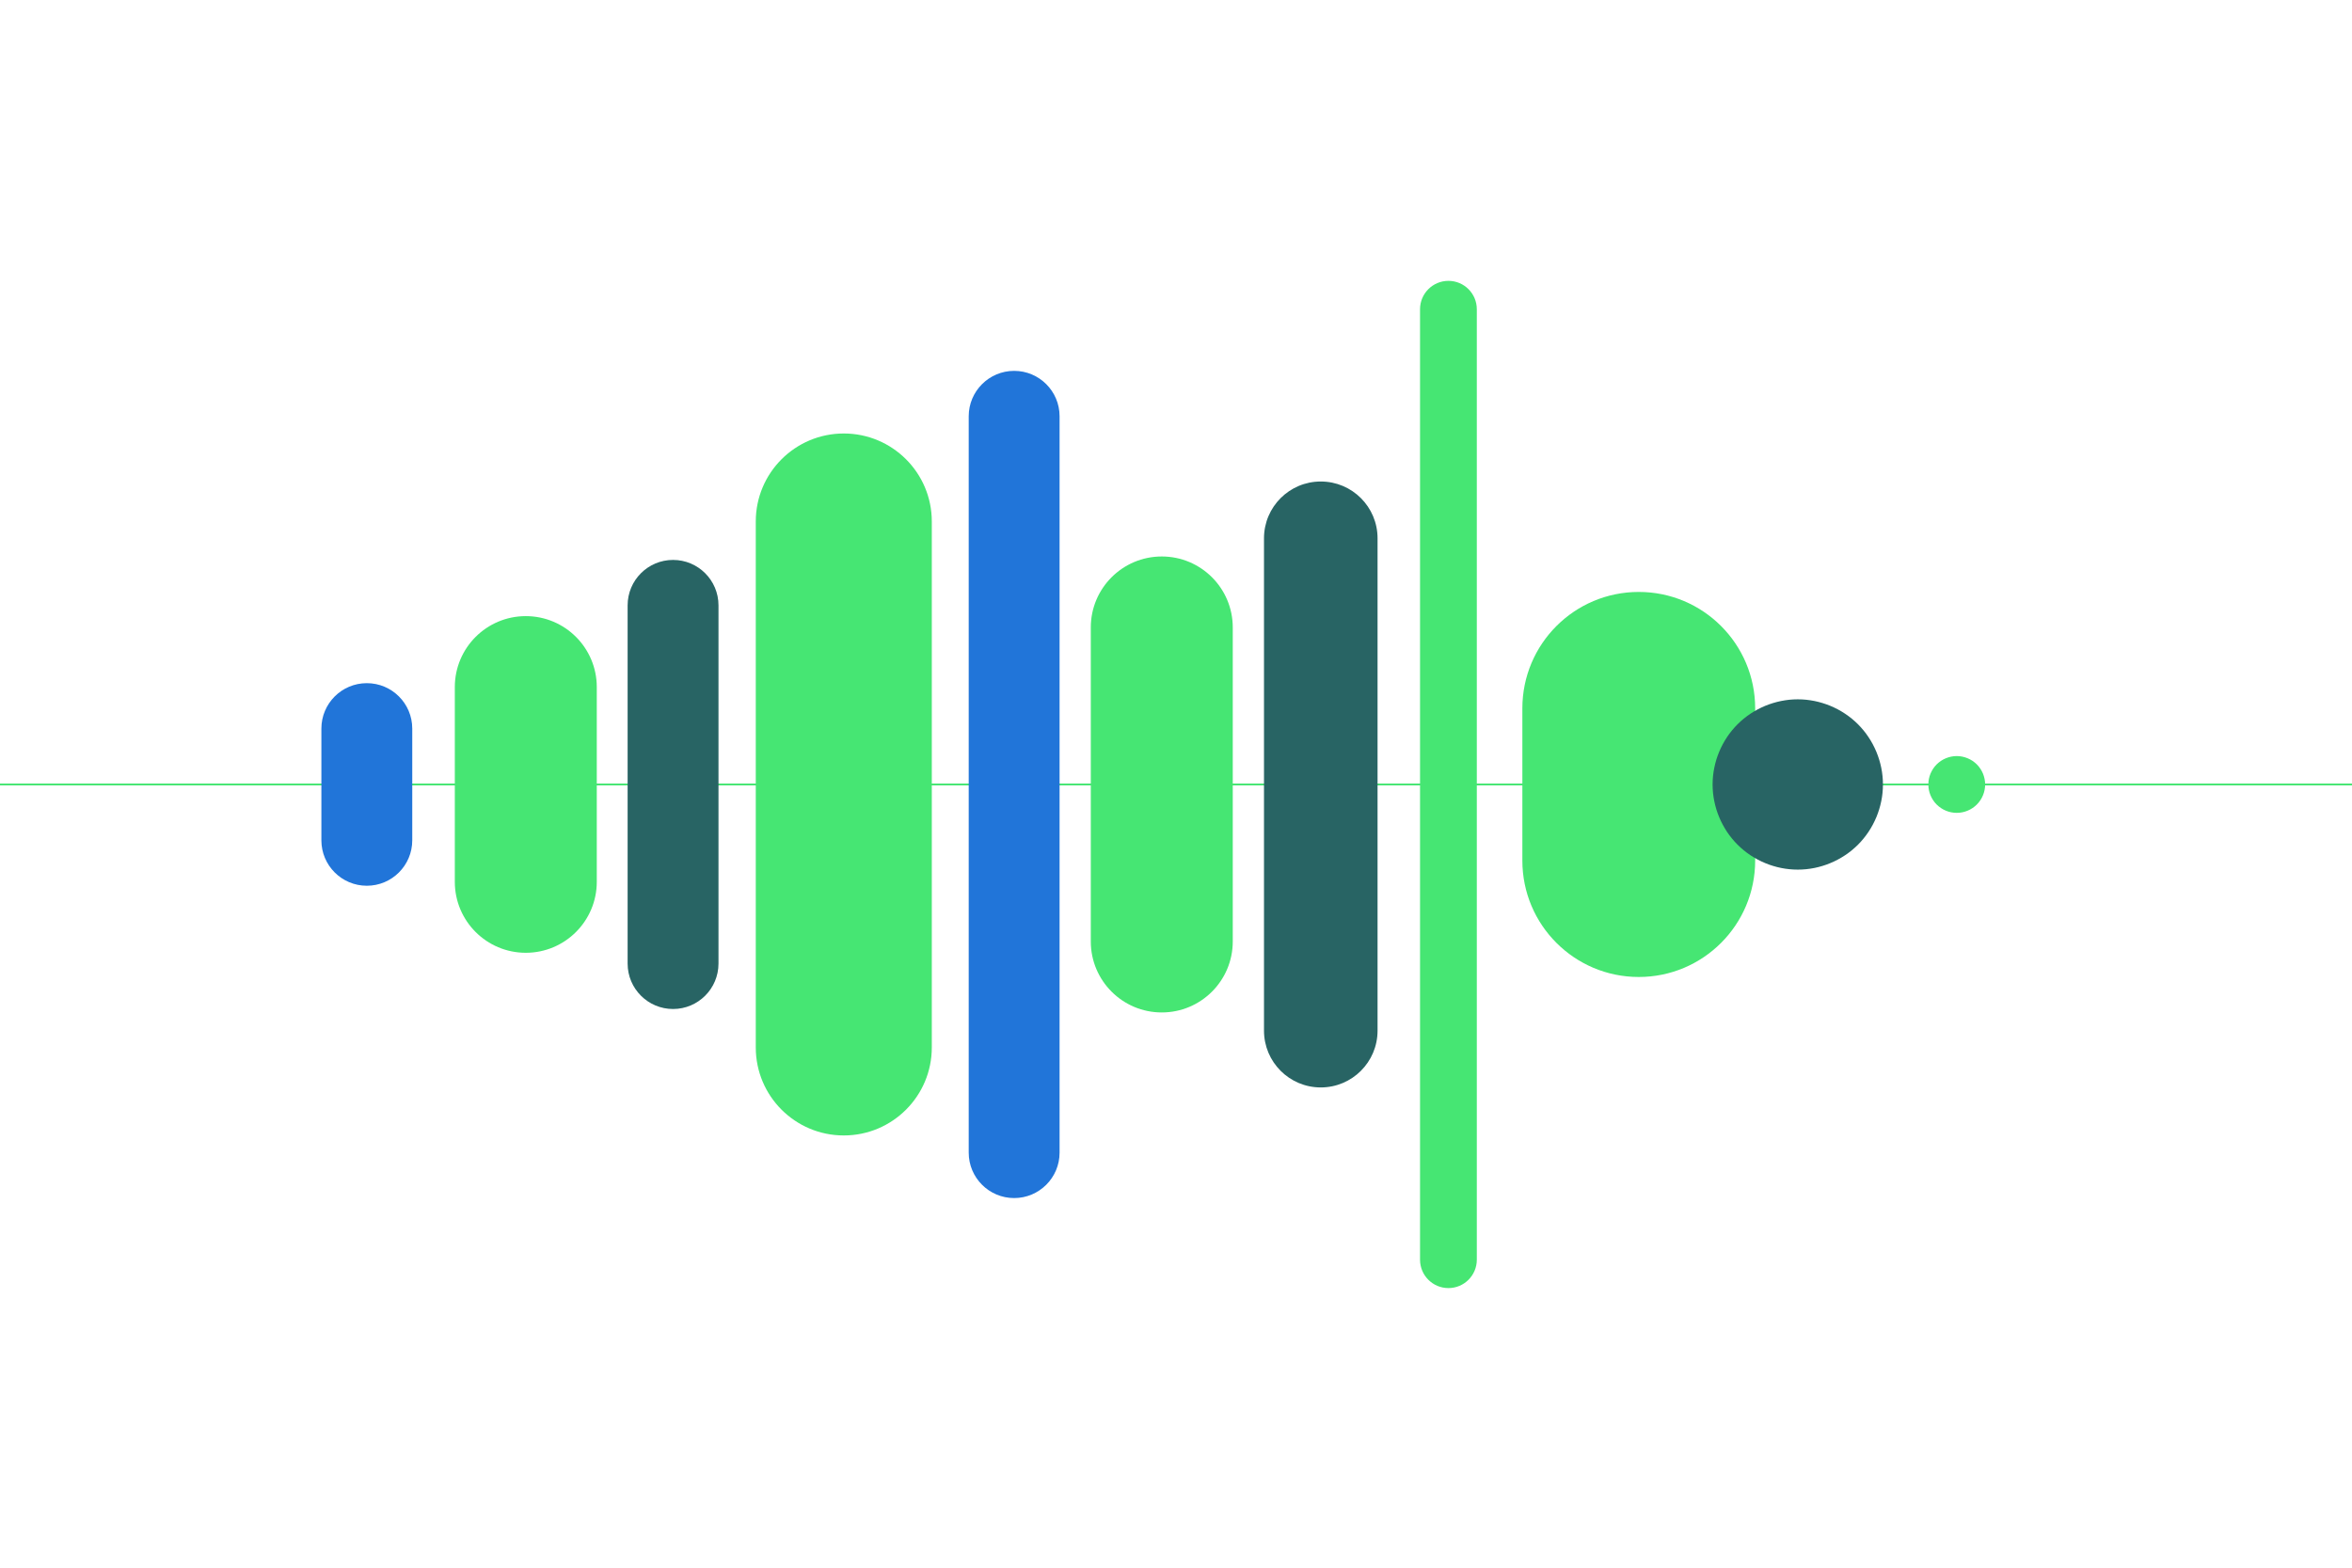 <?xml version="1.0" encoding="UTF-8"?>
<svg xmlns="http://www.w3.org/2000/svg" viewBox="0 0 1275 850">
  <defs>
    <style>
      .cls-1, .cls-2 {
        fill: none;
      }

      .cls-1, .cls-3, .cls-4, .cls-5 {
        stroke-width: 0px;
      }

      .cls-2 {
        stroke: #46e673;
        stroke-miterlimit: 10;
      }

      .cls-3 {
        fill: #46e673;
      }

      .cls-4 {
        fill: #286464;
      }

      .cls-5 {
        fill: #2175d9;
      }
    </style>
  </defs>
  <g id="Dimensions">
    <rect class="cls-1" width="1275" height="850"/>
  </g>
  <g id="DESIGN">
    <line class="cls-2" x1="1275" y1="425.34" y2="425.34"/>
    <path class="cls-3" d="m785.18,698.4c-8.5,0-15.39-6.89-15.39-15.39V167.67c0-8.5,6.89-15.39,15.39-15.39s15.39,6.89,15.39,15.39v515.34c0,8.5-6.89,15.39-15.39,15.39Z"/>
    <path class="cls-4" d="m715.98,589.61c-17,0-30.78-13.78-30.78-30.78v-266.98c0-17,13.78-30.78,30.78-30.78s30.78,13.78,30.78,30.78v266.98c0,17-13.78,30.78-30.78,30.78Z"/>
    <path class="cls-3" d="m888.36,529.72c-34.85,0-63.1-28.25-63.1-63.1v-82.57c0-34.85,28.25-63.1,63.1-63.1s63.1,28.25,63.1,63.1v82.57c0,34.85-28.25,63.1-63.1,63.1Z"/>
    <path class="cls-4" d="m974.55,471.51c-.75,0-1.52-.02-2.27-.06-.75-.03-1.52-.09-2.27-.17-.75-.07-1.5-.17-2.25-.28-.74-.11-1.49-.24-2.23-.39-.73-.15-1.48-.32-2.2-.5-.73-.19-1.46-.39-2.18-.61-.72-.22-1.44-.46-2.15-.71-.7-.26-1.41-.53-2.11-.82-.69-.28-1.38-.59-2.06-.91-.68-.32-1.36-.66-2.02-1.02-.67-.35-1.33-.72-1.97-1.11-.65-.38-1.29-.79-1.92-1.2-.62-.42-1.25-.86-1.85-1.3-.61-.45-1.21-.92-1.79-1.39-.59-.48-1.17-.98-1.72-1.49-.57-.5-1.12-1.03-1.65-1.56s-1.07-1.09-1.57-1.65c-.51-.56-1.01-1.14-1.48-1.73-.48-.58-.95-1.18-1.4-1.79-.44-.6-.88-1.23-1.3-1.85-.41-.63-.82-1.27-1.2-1.92-.39-.64-.76-1.3-1.11-1.97-.36-.66-.7-1.34-1.02-2.02-.32-.67-.62-1.37-.91-2.06-.29-.7-.56-1.41-.82-2.11-.25-.71-.49-1.43-.71-2.15-.22-.71-.42-1.45-.6-2.17-.19-.73-.36-1.48-.5-2.21-.15-.74-.29-1.49-.4-2.23-.11-.75-.2-1.5-.28-2.25s-.13-1.52-.17-2.27-.06-1.52-.06-2.27.02-1.52.06-2.28c.04-.75.09-1.51.17-2.26s.17-1.51.28-2.25c.11-.75.25-1.5.4-2.23.14-.74.31-1.48.5-2.21.18-.73.38-1.46.6-2.18.22-.72.46-1.44.71-2.14.26-.71.53-1.42.82-2.11.29-.7.59-1.39.91-2.07.32-.68.66-1.36,1.02-2.02.35-.66.72-1.32,1.11-1.97.38-.64.79-1.29,1.2-1.91.42-.63.86-1.25,1.3-1.86.45-.6.92-1.21,1.4-1.79.47-.58.97-1.16,1.48-1.72.5-.56,1.03-1.12,1.57-1.65.53-.54,1.08-1.06,1.65-1.57.55-.51,1.13-1,1.72-1.48.58-.48,1.18-.95,1.79-1.39.6-.45,1.23-.89,1.85-1.3.63-.42,1.27-.82,1.92-1.21.64-.38,1.3-.76,1.97-1.11.66-.35,1.34-.69,2.02-1.01.68-.32,1.37-.63,2.06-.92.7-.28,1.41-.56,2.11-.81.71-.26,1.43-.49,2.15-.71.72-.22,1.45-.43,2.18-.61.72-.18,1.47-.35,2.2-.5.74-.15,1.49-.28,2.23-.39.75-.12,1.5-.21,2.25-.29.75-.07,1.52-.13,2.27-.17,1.51-.07,3.04-.07,4.55,0,.75.04,1.51.1,2.27.17.74.08,1.5.17,2.25.29.74.11,1.49.24,2.23.39.73.15,1.47.32,2.2.5s1.46.39,2.18.61c.72.22,1.44.45,2.15.71.7.25,1.41.53,2.1.81.7.29,1.39.6,2.07.92.68.32,1.36.66,2.02,1.01s1.33.73,1.97,1.11c.64.39,1.29.79,1.91,1.21.63.41,1.25.85,1.86,1.3.61.44,1.21.91,1.79,1.39.58.48,1.16.97,1.72,1.48.56.51,1.12,1.03,1.65,1.57.54.53,1.06,1.09,1.57,1.65.51.56,1.01,1.14,1.48,1.72.48.58.95,1.19,1.39,1.79.45.61.89,1.23,1.3,1.86.42.62.82,1.27,1.21,1.91.38.65.76,1.31,1.11,1.97s.69,1.34,1.01,2.02c.32.68.63,1.37.92,2.07.29.69.56,1.4.81,2.11.26.7.5,1.42.71,2.14.22.72.43,1.45.61,2.18.19.73.35,1.47.5,2.21.15.73.28,1.48.4,2.23.11.74.2,1.5.28,2.25.07.75.13,1.51.17,2.26.04.76.06,1.52.06,2.28s-.02,1.52-.06,2.27-.1,1.52-.17,2.27c-.08.75-.17,1.5-.28,2.25-.12.74-.25,1.49-.4,2.23-.15.73-.31,1.48-.5,2.21-.18.72-.39,1.46-.61,2.17-.21.72-.45,1.44-.71,2.15-.25.7-.52,1.41-.81,2.11-.29.69-.6,1.39-.92,2.06-.32.68-.66,1.36-1.01,2.02-.35.67-.73,1.33-1.11,1.97-.39.65-.79,1.29-1.21,1.92-.41.62-.85,1.25-1.3,1.85-.44.61-.91,1.21-1.39,1.79-.47.59-.97,1.17-1.48,1.73-.51.56-1.03,1.11-1.57,1.65-.53.53-1.09,1.06-1.65,1.56-.56.51-1.14,1.01-1.72,1.49-.58.47-1.18.94-1.79,1.39-.61.44-1.23.88-1.86,1.3-.62.41-1.27.82-1.91,1.2-.64.39-1.31.76-1.97,1.11-.66.36-1.34.7-2.02,1.02-.68.32-1.37.63-2.07.91-.69.29-1.4.56-2.1.82-.71.25-1.43.49-2.15.71-.72.22-1.45.42-2.18.61-.73.18-1.47.35-2.2.5-.74.15-1.49.28-2.23.39-.75.11-1.51.21-2.25.28-.76.08-1.52.14-2.27.17-.76.04-1.52.06-2.28.06Z"/>
    <path class="cls-3" d="m1060.73,440.73c-.5,0-1.01-.03-1.51-.08-.5-.05-1-.12-1.49-.22-.49-.1-.99-.23-1.47-.37-.47-.15-.95-.32-1.41-.51-.47-.19-.92-.41-1.37-.64-.44-.24-.87-.5-1.29-.78-.42-.27-.83-.58-1.21-.89-.4-.32-.77-.66-1.13-1.02s-.7-.73-1.02-1.12c-.31-.39-.61-.8-.89-1.22-.28-.42-.54-.85-.77-1.29-.24-.45-.46-.9-.65-1.37-.19-.46-.36-.94-.51-1.41-.14-.48-.27-.98-.37-1.47-.09-.49-.17-.99-.22-1.49-.05-.5-.08-1.01-.08-1.51s.03-1.01.08-1.52c.05-.49.13-1,.22-1.49.1-.49.23-.98.37-1.46.15-.48.32-.96.51-1.42s.41-.92.65-1.36c.23-.44.49-.88.77-1.3.28-.42.58-.82.89-1.21.32-.39.67-.77,1.02-1.13.36-.35.73-.69,1.13-1.01.38-.32.79-.62,1.21-.9.42-.28.85-.54,1.29-.77.45-.24.9-.45,1.37-.64.46-.2.94-.37,1.41-.51.48-.15.98-.27,1.47-.37.49-.1.99-.18,1.49-.23,1-.1,2.02-.1,3.03,0,.5.05,1,.13,1.49.23.49.1.98.22,1.46.37.48.14.96.31,1.42.51.46.19.92.4,1.36.64.45.23.88.49,1.3.77.42.28.83.58,1.21.9.39.32.77.66,1.13,1.01.35.36.69.74,1.01,1.13.32.39.62.79.9,1.21.28.42.54.86.77,1.3.24.44.45.9.65,1.36.19.46.36.94.5,1.42.15.48.27.97.37,1.46.1.49.18,1,.23,1.49.05.51.08,1.02.08,1.52s-.03,1.01-.08,1.51c-.05.5-.13,1-.23,1.49-.1.49-.22.99-.37,1.47-.14.47-.31.95-.5,1.41-.2.47-.41.92-.65,1.37-.23.44-.49.87-.77,1.29-.28.42-.58.83-.9,1.22-.32.39-.66.77-1.01,1.12s-.74.7-1.13,1.02c-.38.31-.79.62-1.21.89-.42.28-.85.54-1.3.78-.44.23-.9.45-1.36.64s-.94.36-1.42.51c-.48.14-.97.27-1.46.37-.49.1-.99.17-1.49.22-.5.05-1.01.08-1.52.08Z"/>
    <path class="cls-5" d="m549.76,649.59c-13.6,0-24.63-11.03-24.63-24.63V225.71c0-13.6,11.03-24.63,24.63-24.63s24.63,11.03,24.63,24.63v399.25c0,13.6-11.03,24.63-24.63,24.63Z"/>
    <path class="cls-4" d="m364.86,547.08c-13.6,0-24.63-11.03-24.63-24.63v-194.23c0-13.6,11.03-24.63,24.63-24.63s24.63,11.03,24.63,24.63v194.23c0,13.6-11.03,24.63-24.63,24.63Z"/>
    <path class="cls-3" d="m285.03,516.6c-21.25,0-38.48-17.23-38.48-38.48v-105.58c0-21.25,17.23-38.48,38.48-38.48s38.48,17.23,38.48,38.48v105.58c0,21.25-17.23,38.48-38.48,38.48Z"/>
    <path class="cls-5" d="m198.85,480.25c-13.6,0-24.63-11.02-24.63-24.63v-60.58c0-13.6,11.02-24.63,24.63-24.63s24.63,11.02,24.63,24.63v60.58c0,13.6-11.02,24.63-24.63,24.63Z"/>
    <path class="cls-3" d="m629.79,548.95c-21.25,0-38.48-17.23-38.48-38.48v-170.27c0-21.25,17.23-38.48,38.48-38.48s38.48,17.23,38.48,38.48v170.27c0,21.25-17.23,38.48-38.48,38.48Z"/>
    <path class="cls-3" d="m457.41,615.64c-26.35,0-47.71-21.36-47.71-47.71v-285.18c0-26.35,21.36-47.71,47.71-47.71s47.71,21.36,47.71,47.71v285.18c0,26.35-21.36,47.71-47.71,47.71Z"/>
  </g>
</svg>
